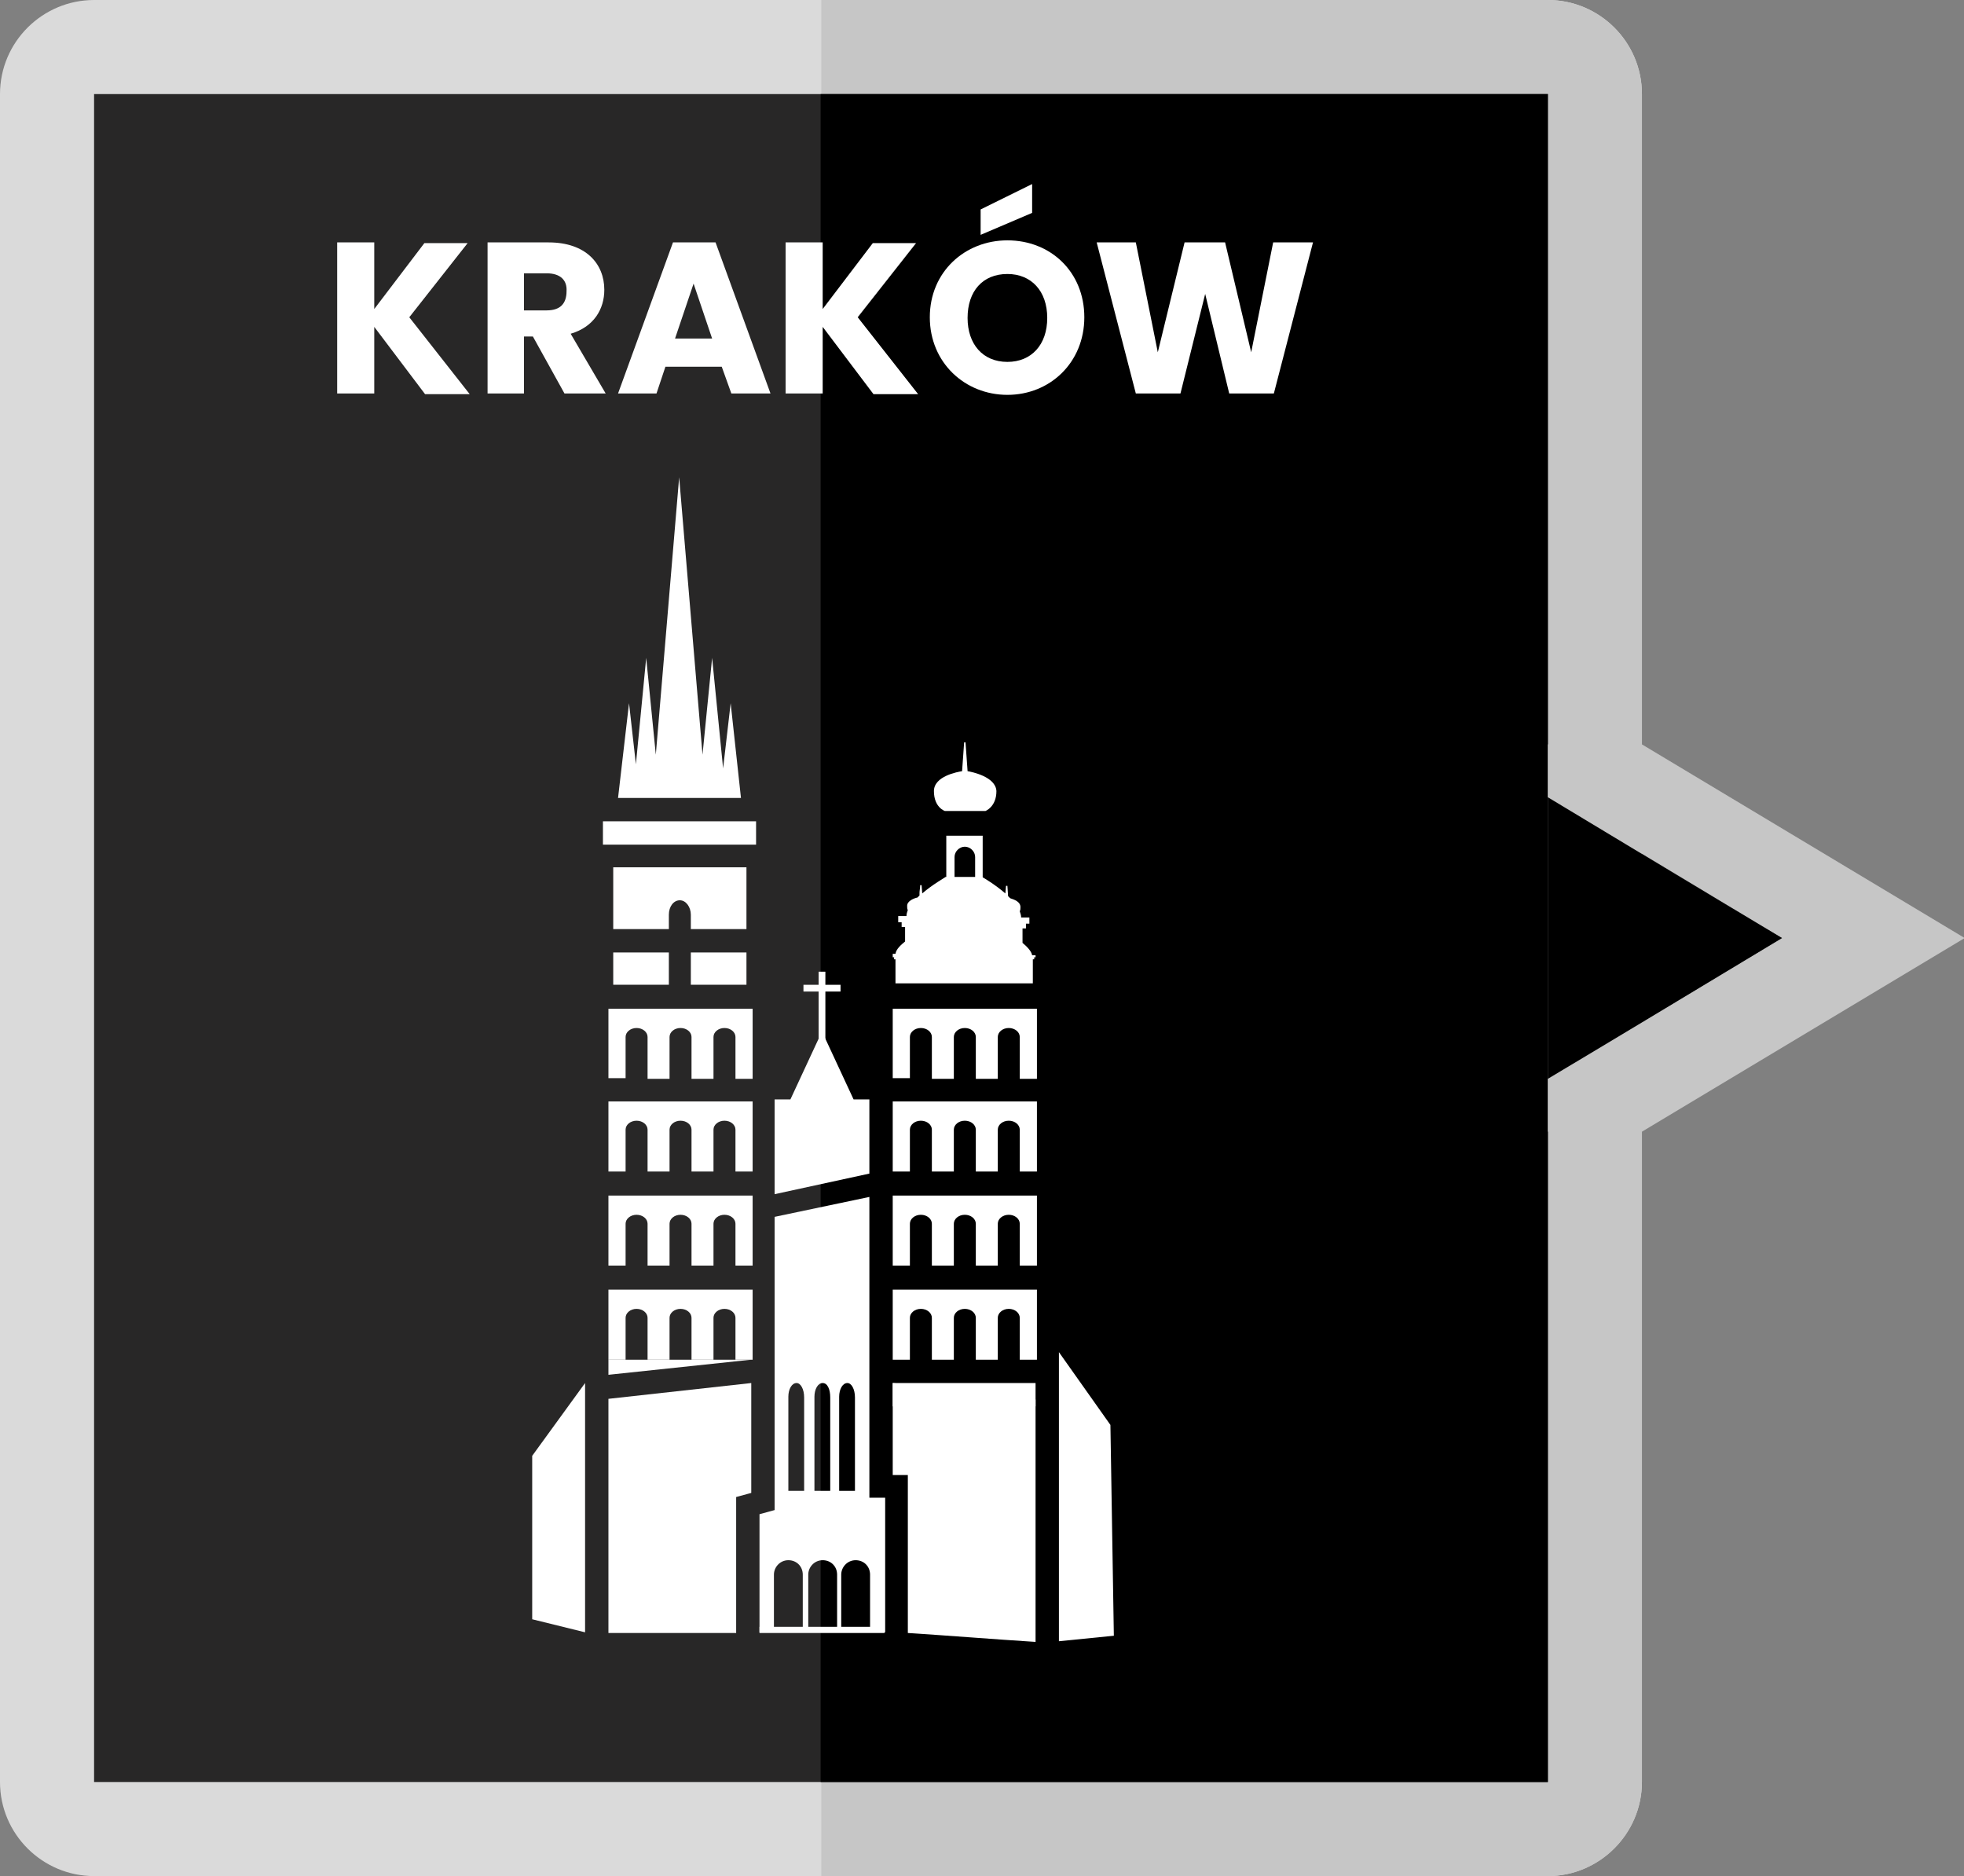 <?xml version="1.0" encoding="utf-8"?>
<!-- Generator: Adobe Illustrator 26.0.1, SVG Export Plug-In . SVG Version: 6.00 Build 0)  -->
<svg version="1.1" id="Warstwa_1" xmlns="http://www.w3.org/2000/svg" xmlns:xlink="http://www.w3.org/1999/xlink" x="0px" y="0px"
	 viewBox="0 0 286 273.2" style="enable-background:new 0 0 286 273.2;" xml:space="preserve">
<rect x="0" y="0" width="286" height="273.2" fill="#808080" stroke="none"/>
<style type="text/css">
	.st0{fill:#DADADA;}
	.st1{fill:#C6C6C6;}
	.st2{fill:#282727;}
	.st3{fill:none;}
	.st4{enable-background:new    ;}
	.st5{fill:#FFFFFF;}
	.st6{fill:none;stroke:#FFFFFF;stroke-width:0.983;stroke-miterlimit:10;}
</style>
<path class="st0" d="M225.4,273.2H13.7c-7.5,0-13.7-6.1-13.7-13.7V13.7C0,6.1,6.2,0,13.7,0h211.7c7.5,0,13.7,6.1,13.7,13.7v245.8
	C239.1,267,232.9,273.2,225.4,273.2z"/>
<path class="st1" d="M225.4,0H119.6v273.2h105.8c7.5,0,13.7-6.1,13.7-13.7V13.7C239.1,6.1,232.9,0,225.4,0z"/>
<rect x="13.7" y="13.7" class="st2" width="211.7" height="245.8"/>
<rect x="119.5" y="13.7" width="105.9" height="245.8"/>
<g>
	<path class="st1" d="M225.4,116.1c11.4,6.8,22.8,13.7,34.1,20.5c-11.4,6.8-22.8,13.7-34.1,20.5v7.7h13.7l47-28.2l-47-28.2h-13.7
		V116.1z"/>
	<path d="M225.4,136.6v20.5c11.4-6.8,22.8-13.7,34.1-20.5c-11.4-6.8-22.8-13.7-34.1-20.5V136.6z"/>
</g>
<rect x="13.7" y="34.2" class="st3" width="211.7" height="59.2"/>
<g class="st4">
	<path class="st5" d="M54.5,47.6v9.7h-5.4v-22h5.4V45l7.3-9.6h6.3l-8.5,10.8l8.8,11.2h-6.5L54.5,47.6z"/>
	<path class="st5" d="M79.9,35.3c5.4,0,8.1,3.1,8.1,6.9c0,2.8-1.5,5.4-4.9,6.4l5.1,8.7h-6L77.6,49h-1.3v8.3H71v-22H79.9z M79.6,39.8
		h-3.3v5.4h3.3c2,0,2.9-1,2.9-2.8C82.6,40.8,81.6,39.8,79.6,39.8z"/>
	<path class="st5" d="M105.1,53.4h-8.2l-1.3,3.9h-5.6l8-22h6.2l8,22h-5.7L105.1,53.4z M101,41.3l-2.7,8h5.4L101,41.3z"/>
	<path class="st5" d="M119.8,47.6v9.7h-5.4v-22h5.4V45l7.3-9.6h6.3l-8.5,10.8l8.8,11.2h-6.5L119.8,47.6z"/>
	<path class="st5" d="M146.7,57.5c-6.2,0-11.3-4.7-11.3-11.3S140.5,35,146.7,35c6.3,0,11.2,4.6,11.2,11.2S152.9,57.5,146.7,57.5z
		 M146.7,52.7c3.5,0,5.8-2.5,5.8-6.4c0-3.9-2.3-6.4-5.8-6.4c-3.6,0-5.8,2.5-5.8,6.4C140.9,50.1,143.1,52.7,146.7,52.7z M150.3,26.8
		v4.2l-7.5,3.2v-3.7L150.3,26.8z"/>
	<path class="st5" d="M159.7,35.3h5.7l3.2,16l3.9-16h5.9l3.8,16l3.2-16h5.8l-5.7,22h-6.5l-3.5-14.5l-3.6,14.5h-6.5L159.7,35.3z"/>
</g>
<g>
	<polygon class="st5" points="77.5,235.8 85.2,237.7 85.2,201.4 77.5,212 	"/>
	<polygon class="st5" points="162.2,238.2 154.2,239 154.2,196.9 161.7,207.5 	"/>
	<line class="st6" x1="117" y1="143.9" x2="122.4" y2="143.9"/>
	<polygon class="st5" points="106.4,102.4 105.3,111.9 103.7,95.8 102.3,109.9 98.9,69.5 95.5,109.9 94.1,95.8 92.6,111.3 
		91.6,102.4 90,116.2 91.6,116.2 92.1,116.2 93.1,116.2 94.1,116.2 95,116.2 96.1,116.2 98.9,116.2 101.7,116.2 102.8,116.2 
		103.7,116.2 104.9,116.2 105.8,116.2 106.4,116.2 107.9,116.2 	"/>
	<rect x="130" y="201.4" class="st5" width="20.8" height="3.4"/>
	<rect x="87.8" y="119.6" class="st5" width="22.3" height="3.4"/>
	<rect x="110.6" y="236.9" class="st5" width="18.2" height="0.9"/>
	<g>
		<polygon class="st5" points="124.3,160.1 119.7,150.2 115.1,160.1 112.8,160.1 112.8,173.9 126.6,170.9 126.6,160.1 		"/>
		<line class="st6" x1="119.7" y1="152.8" x2="119.7" y2="141.5"/>
	</g>
	<path class="st3" d="M109.4,217.4v-7.1C109.4,212.9,109.4,214.9,109.4,217.4L109.4,217.4z"/>
	<path class="st5" d="M109.4,217.4c0-2.4,0-4.5,0-7.1v-8.9l-20.8,2.3c0,11.4,0,22.7,0,34.1c0.5,0,1,0,1.5,0c14.9,0-1,0,15.9,0h1.2
		V218L109.4,217.4z"/>
	<path class="st5" d="M130,201.4c0,3,0,5.9,0,8.9c0,1.6,0,3.1,0,4.5h2.2v23c6.2,0.4,12.4,0.9,18.6,1.3c0-11.8,0-23.6,0-35.3
		L130,201.4z"/>
	<path class="st5" d="M88.6,187.7V198h2.5v-1.5v-2.6v-2c0-0.7,0.7-1.3,1.6-1.3s1.6,0.6,1.6,1.3v2v2.6v1.5h3.2v-1.5v-2.6v-2
		c0-0.7,0.7-1.3,1.6-1.3s1.6,0.6,1.6,1.3v2v2.6v1.5h3.2v-1.5v-2.6v-2c0-0.7,0.7-1.3,1.6-1.3s1.6,0.6,1.6,1.3v2v2.6v1.5h2.5v-10.2
		H88.6z"/>
	<path class="st5" d="M88.6,174.1v10.2h2.5v-1.5v-2.6v-2c0-0.7,0.7-1.3,1.6-1.3s1.6,0.6,1.6,1.3v2v2.6v1.5h3.2v-1.5v-2.6v-2
		c0-0.7,0.7-1.3,1.6-1.3s1.6,0.6,1.6,1.3v2v2.6v1.5h3.2v-1.5v-2.6v-2c0-0.7,0.7-1.3,1.6-1.3s1.6,0.6,1.6,1.3v2v2.6v1.5h2.5v-10.2
		H88.6z"/>
	<path class="st5" d="M88.6,160.4v10.2h2.5v-1.5v-2.6v-2c0-0.7,0.7-1.3,1.6-1.3s1.6,0.6,1.6,1.3v2v2.6v1.5h3.2v-1.5v-2.6v-2
		c0-0.7,0.7-1.3,1.6-1.3s1.6,0.6,1.6,1.3v2v2.6v1.5h3.2v-1.5v-2.6v-2c0-0.7,0.7-1.3,1.6-1.3s1.6,0.6,1.6,1.3v2v2.6v1.5h2.5v-10.2
		H88.6z"/>
	<path class="st5" d="M88.6,146.8V157h2.5v-1.5V153v-2c0-0.7,0.7-1.3,1.6-1.3s1.6,0.6,1.6,1.3v2v2.6v1.5h3.2v-1.5V153v-2
		c0-0.7,0.7-1.3,1.6-1.3s1.6,0.6,1.6,1.3v2v2.6v1.5h3.2v-1.5V153v-2c0-0.7,0.7-1.3,1.6-1.3s1.6,0.6,1.6,1.3v2v2.6v1.5h2.5v-10.2
		H88.6z"/>
	<path class="st5" d="M130,187.7V198h2.5v-1.5v-2.6v-2c0-0.7,0.7-1.3,1.6-1.3s1.6,0.6,1.6,1.3v2v2.6v1.5h3.2v-1.5v-2.6v-2
		c0-0.7,0.7-1.3,1.6-1.3s1.6,0.6,1.6,1.3v2v2.6v1.5h3.2v-1.5v-2.6v-2c0-0.7,0.7-1.3,1.6-1.3s1.6,0.6,1.6,1.3v2v2.6v1.5h2.5v-10.2
		H130z"/>
	<path class="st5" d="M130,174.1v10.2h2.5v-1.5v-2.6v-2c0-0.7,0.7-1.3,1.6-1.3s1.6,0.6,1.6,1.3v2v2.6v1.5h3.2v-1.5v-2.6v-2
		c0-0.7,0.7-1.3,1.6-1.3s1.6,0.6,1.6,1.3v2v2.6v1.5h3.2v-1.5v-2.6v-2c0-0.7,0.7-1.3,1.6-1.3s1.6,0.6,1.6,1.3v2v2.6v1.5h2.5v-10.2
		H130z"/>
	<path class="st5" d="M130,160.4v10.2h2.5v-1.5v-2.6v-2c0-0.7,0.7-1.3,1.6-1.3s1.6,0.6,1.6,1.3v2v2.6v1.5h3.2v-1.5v-2.6v-2
		c0-0.7,0.7-1.3,1.6-1.3s1.6,0.6,1.6,1.3v2v2.6v1.5h3.2v-1.5v-2.6v-2c0-0.7,0.7-1.3,1.6-1.3s1.6,0.6,1.6,1.3v2v2.6v1.5h2.5v-10.2
		H130z"/>
	<path class="st5" d="M130,146.8V157h2.5v-1.5V153v-2c0-0.7,0.7-1.3,1.6-1.3s1.6,0.6,1.6,1.3v2v2.6v1.5h3.2v-1.5V153v-2
		c0-0.7,0.7-1.3,1.6-1.3s1.6,0.6,1.6,1.3v2v2.6v1.5h3.2v-1.5V153v-2c0-0.7,0.7-1.3,1.6-1.3s1.6,0.6,1.6,1.3v2v2.6v1.5h2.5v-10.2H130
		z"/>
	<polygon class="st5" points="88.6,200.2 109.4,198 88.6,198 	"/>
	<g>
		<path class="st3" d="M99,131.1c-0.9,0-1.6,1-1.6,2.1v2.1h3.2v-2.1C100.6,132,99.8,131.1,99,131.1z"/>
		<polygon class="st5" points="89.8,143.4 91.1,143.4 94.2,143.4 96.4,143.4 97.4,143.4 97.4,140.9 97.4,138.7 89.3,138.7 
			89.3,143.4 		"/>
		<polygon class="st5" points="100.6,138.7 100.6,140.9 100.6,143.4 103.7,143.4 106.9,143.4 108.7,143.4 108.7,138.7 		"/>
		<path class="st5" d="M89.3,126.3v9h8.1v-2.1c0-1.2,0.7-2.1,1.6-2.1s1.6,1,1.6,2.1v2.1h8.1v-9C108.7,126.3,89.3,126.3,89.3,126.3z"
			/>
	</g>
	<path class="st5" d="M143.1,127.9v-6.2l-5.3,0v6.2h1.2v-3.1c0-0.8,0.7-1.5,1.5-1.5c0.8,0,1.5,0.7,1.5,1.5v3.1L143.1,127.9z"/>
	<path class="st5" d="M140.9,112.3l-0.3-4.2h-0.1h-0.1l-0.3,4.2c-0.6,0.1-4.1,0.7-4.1,2.9c0,2.4,1.6,2.9,1.6,2.9l5.9,0l0,0
		c0,0,1.6-0.6,1.6-2.9C145,113.1,141.5,112.4,140.9,112.3z"/>
	<path class="st5" d="M150.8,139.1h-0.5c-0.1-0.6-0.8-1.3-1.4-1.8v-2.1c0.1,0,0.3,0,0.4,0h0.1v-0.7c0.1,0,0.2,0,0.4,0h0.1v-0.9h-0.1
		c-0.4,0-0.7,0-1.1,0c0-0.3-0.1-0.6-0.2-0.9c0.1-0.2,0.1-0.4,0.1-0.6c0-0.8-0.9-1.1-1.5-1.3c-0.1-0.1-0.2-0.2-0.3-0.3l-0.1-1.5h-0.1
		h-0.1l-0.1,1.1c-1.5-1.3-3.2-2.3-3.4-2.4l0,0l-3.5,0c-0.2,0-0.4,0-0.5,0h-0.1l0,0h-1.2l0,0c-0.1,0.1-1.9,1.1-3.4,2.4l-0.1-1.2h-0.1
		h-0.1c0,0.4-0.1,0.8-0.1,1.1l0,0.4c-0.1,0.1-0.2,0.2-0.3,0.3c-0.5,0.1-1.5,0.5-1.5,1.2c0,0.3,0,0.5,0.1,0.6
		c-0.1,0.3-0.2,0.6-0.2,0.9c-0.4,0-0.7,0-1.1,0h-0.1v0.9h0.1c0.1,0,0.2,0,0.4,0v0.7h0.1c0.1,0,0.3,0,0.4,0v2.1
		c-0.6,0.5-1.3,1.1-1.4,1.8H130v0.5h0.2v0.3h0.2v3.5h0.1c0.6,0,1.2,0,1.9,0l0,0h0h0.4l0,0h1.2c0.6,0,1.1,0,1.7,0l0,0h0.5h0.1l0,0
		h1.1l0,0l3.6,0c0.7,0,1.3,0,2,0l0,0h0.2l0,0l1.8,0l0,0h0.4l0,0h0.1h0.2c0.8,0,1.5,0,2.3,0h0.1l0,0c0.1,0,0.1,0,0.1,0l0,0h0.2l0,0
		h0.9h1.1v-3.5h0.2v-0.3h0.2L150.8,139.1L150.8,139.1z"/>
	<path class="st5" d="M126.6,218.2v-43.9l-13.8,2.9v42.7l-2.2,0.6v17.2h1h1.1v-8.4c0-1.1,0.9-2.1,2.1-2.1c1.2,0,2.1,0.9,2.1,2.1v8.4
		h0.8v-8.4c0-1.1,0.9-2.1,2.1-2.1c1.2,0,2.1,0.9,2.1,2.1v8.4h0.6v-8.4c0-1.1,0.9-2.1,2.1-2.1c1.2,0,2.1,0.9,2.1,2.1v8.4h2.2v-0.5
		v-3.8v-15.3H126.6z M117.1,203.5v13.6h-2.3v-13.6h0c0,0,0-0.1,0-0.1c0-1.1,0.5-2,1.2-2C116.6,201.4,117.1,202.3,117.1,203.5
		C117.1,203.5,117.1,203.5,117.1,203.5L117.1,203.5z M120.9,203.5v13.6h-2.3v-13.6h0c0,0,0-0.1,0-0.1c0-1.1,0.5-2,1.2-2
		S120.9,202.3,120.9,203.5C120.9,203.5,120.8,203.5,120.9,203.5L120.9,203.5z M124.5,203.5v13.6h-2.3v-13.6h0c0,0,0-0.1,0-0.1
		c0-1.1,0.5-2,1.2-2C124,201.4,124.5,202.3,124.5,203.5C124.5,203.5,124.5,203.5,124.5,203.5L124.5,203.5z"/>
</g>
</svg>
